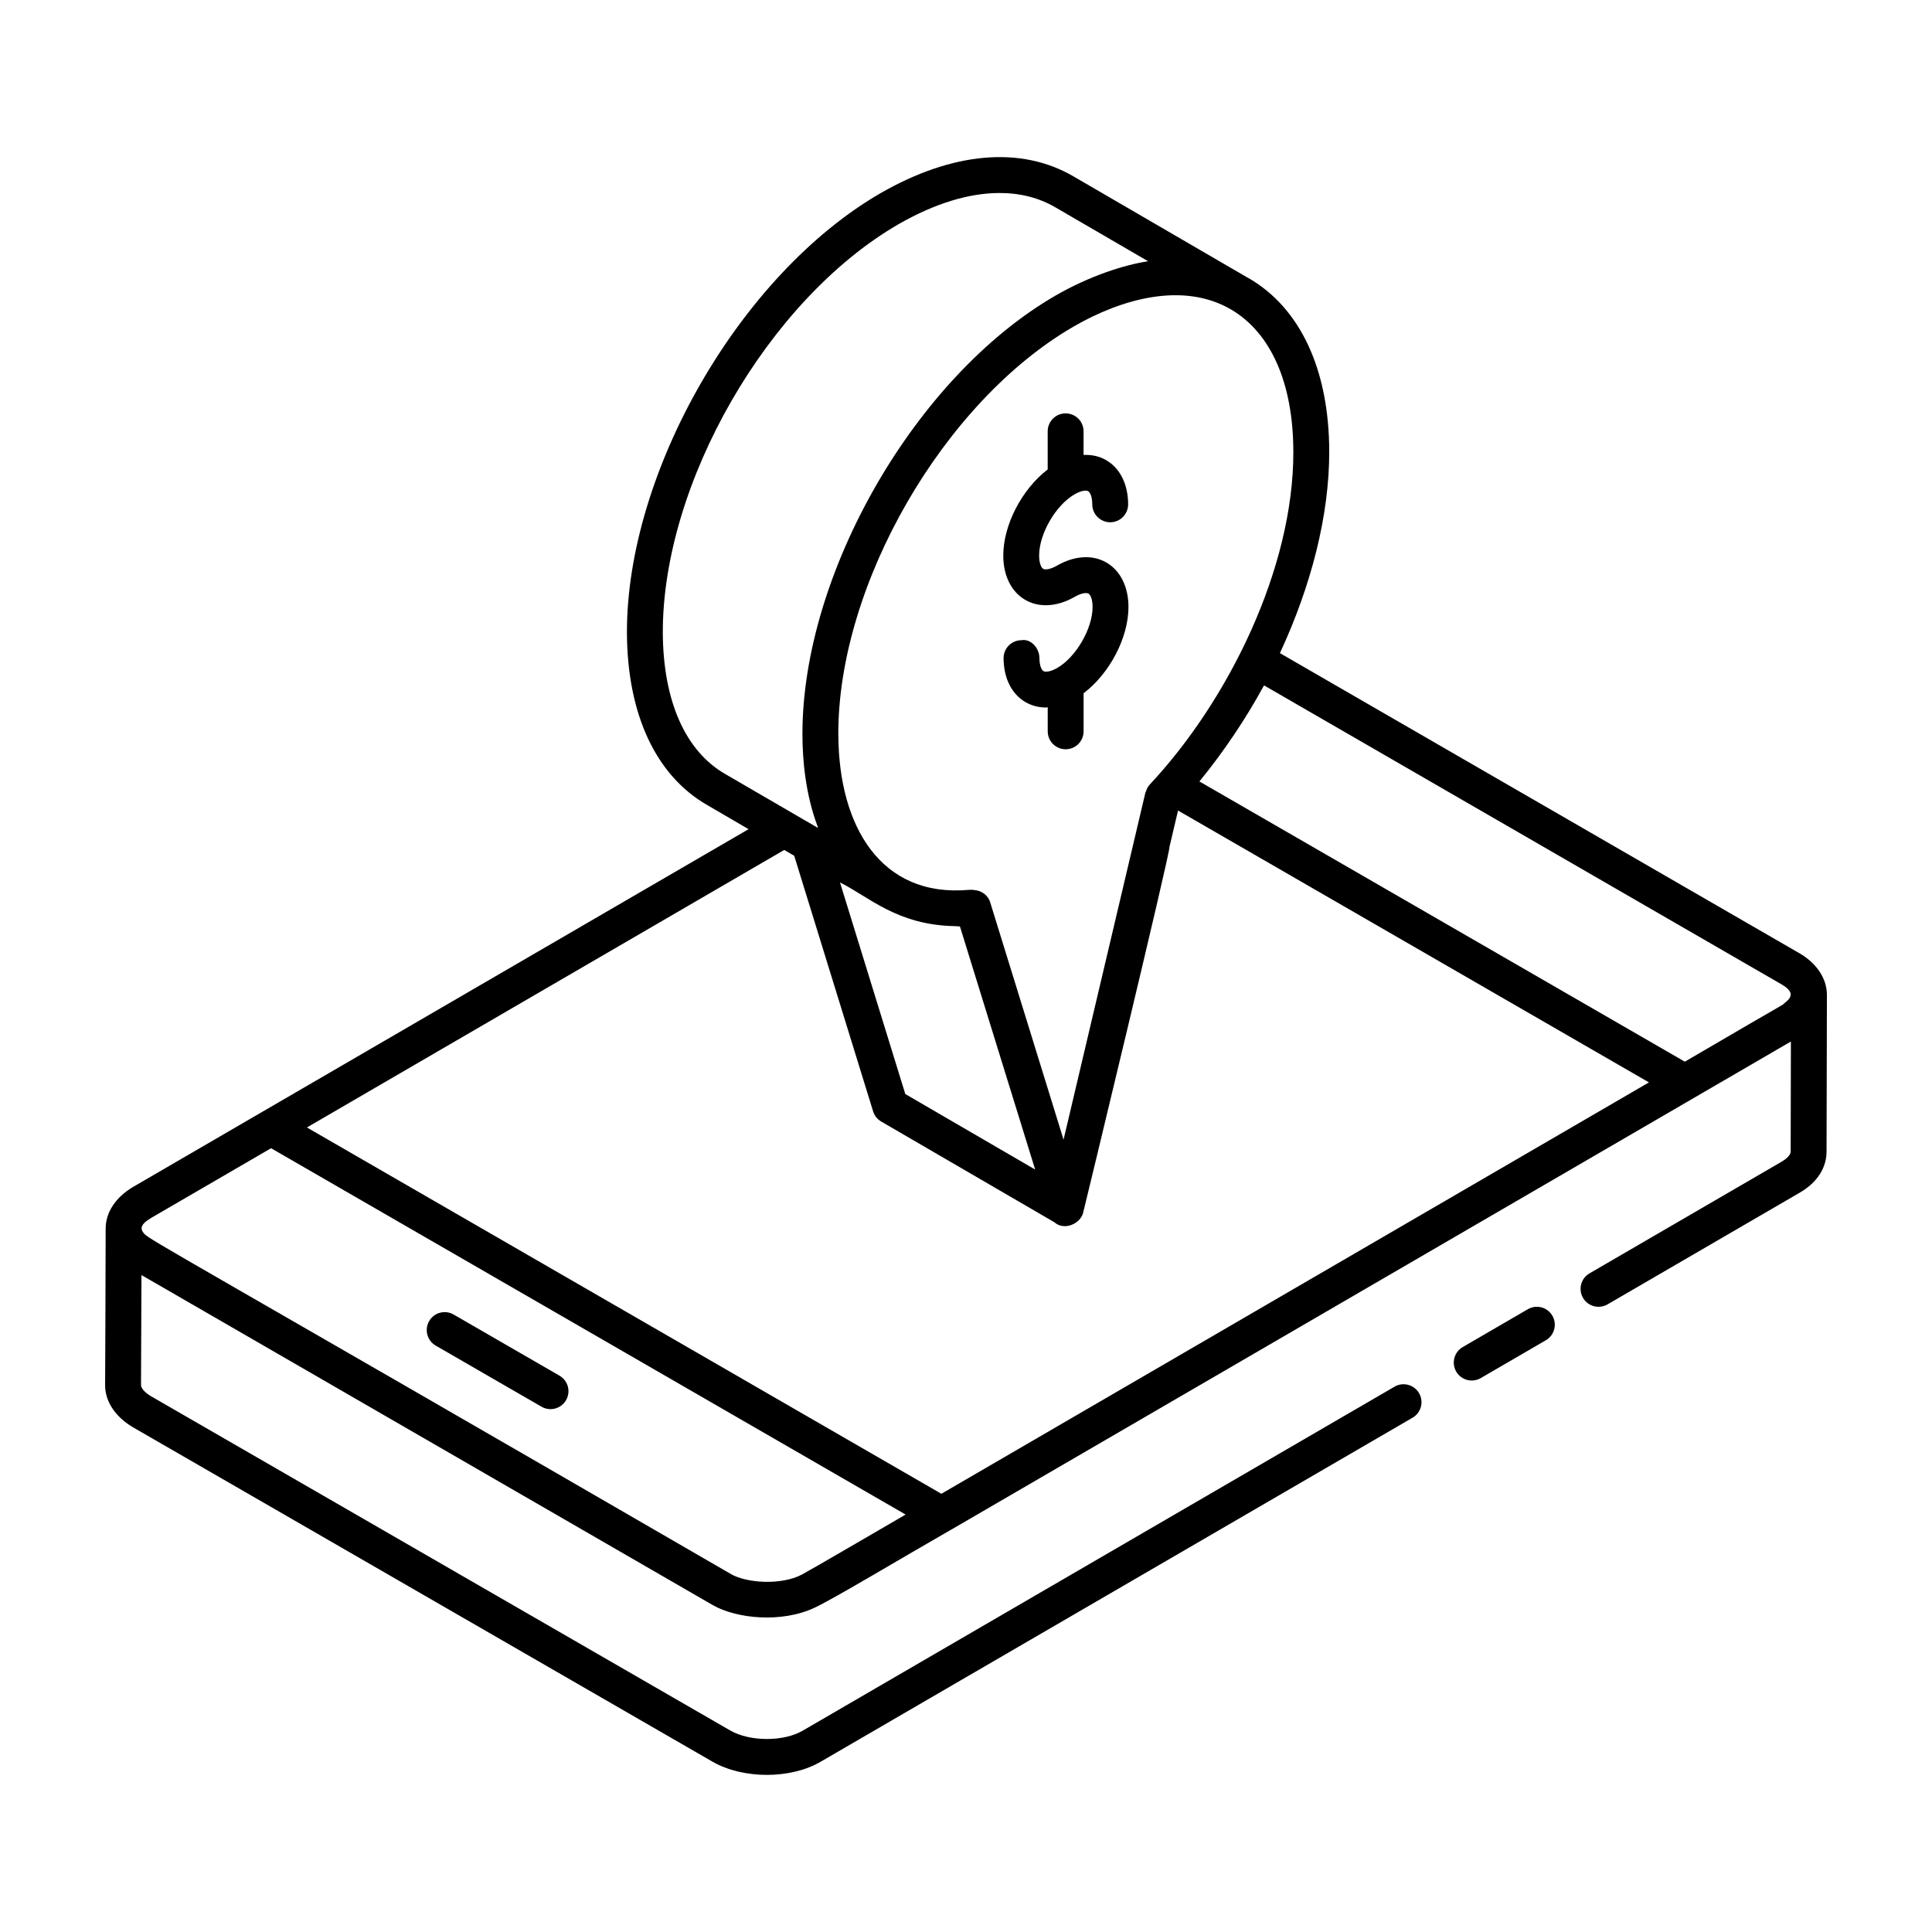 <?xml version="1.0" encoding="UTF-8"?>
<!-- Uploaded to: SVG Find, www.svgrepo.com, Generator: SVG Find Mixer Tools -->
<svg fill="#000000" width="800px" height="800px" version="1.1" viewBox="144 144 512 512" xmlns="http://www.w3.org/2000/svg">
 <g>
  <path d="m536.41 509.21 17.266-10.035c2.266-1.316 3.039-4.227 1.719-6.5-1.324-2.269-4.227-3.039-6.5-1.719l-17.266 10.035c-2.266 1.316-3.039 4.227-1.719 6.5 1.316 2.266 4.223 3.039 6.5 1.719z"/>
  <path d="m620.8 396.58-137.61-79.492c8.285-17.832 13.117-36.547 13.07-53.5-0.059-21.695-7.684-38.008-21.457-45.938-0.074-0.043-0.152-0.066-0.227-0.105l-46.105-26.809c-13.898-8.109-32.062-6.512-51.188 4.496-37.137 21.531-67.254 73.801-67.141 116.53 0.117 21.645 7.727 37.859 21.383 45.648l10.855 6.328-163.18 94.852c-4.594 2.731-7.223 6.758-7.199 11.062 0.016 2.66-0.137 42.402-0.148 41.426 0 4.32 2.68 8.383 7.383 11.164l153.54 88.598c8.152 4.699 20.797 4.699 28.781-0.008l156.79-91.129c2.269-1.316 3.039-4.227 1.719-6.5-1.324-2.269-4.242-3.039-6.5-1.719l-156.81 91.141c-5.055 2.984-14.039 2.961-19.227-0.023l-153.49-88.574c-1.848-1.09-2.672-2.266-2.672-2.934l0.121-29.191 151.4 87.465c6.289 3.594 18.273 4.859 27.137 0.621 5.031-2.367 23.121-13.207 35.828-20.496 0.016-0.008 0.035-0.004 0.051-0.016 292.69-170.14 199.12-115.75 222.7-129.46l-0.059 29.176c0 0.812-0.961 1.859-2.562 2.766l-50.75 29.496c-2.269 1.316-3.039 4.227-1.719 6.5 1.312 2.266 4.219 3.027 6.5 1.719l50.699-29.469c6.387-3.606 7.34-8.449 7.34-11 0.023-10.379 0.074-31.141 0.098-41.52-0.004-4.352-2.676-8.402-7.348-11.109zm-223.61-7.141c0.41 0.004 0.793 0.09 1.203 0.082l19.934 64.422-34.414-20.012-17.305-56.074c7.633 3.769 15.094 11.336 30.582 11.582zm-45.359-20.195 2.644 1.543 20.906 67.723c0.348 1.141 1.117 2.106 2.148 2.707l45.875 26.68c2.566 2.312 6.836 0.5 7.633-2.473 0.258-0.957 23.227-96.02 22.887-97.004l2.269-9.621 124.8 72.047c-19.219 11.172 69.531-40.426-187.52 109.02l-168.14-97.078zm127.17-43.598 137.03 79.164c3.547 2.047 2.879 3.477 0.926 4.992-1.766 1.359 4.812-2.762-26.461 15.555l-128.64-74.266c6.555-7.984 12.531-17.031 16.84-24.965 0.094-0.164 0.211-0.316 0.301-0.48zm7.75-62.031c0.09 31.102-17.324 66.16-38.055 88.301-0.512 0.551-0.84 1.234-1.047 1.953-0.023 0.074-0.094 0.125-0.113 0.203l-2.488 10.566-19.195 81.383-19.438-62.887c-0.602-1.961-2.383-3.18-4.391-3.273-0.07-0.004-0.121-0.062-0.191-0.062-0.117 0-0.234 0.008-0.352 0.016-0.031 0-0.059-0.012-0.09-0.008-0.242 0.027-0.469 0.004-0.711 0.023-23.375 2.023-34.336-16.996-34.504-40.789 0-0.129-0.016-0.246-0.016-0.375-0.105-39.867 28.023-88.301 62.418-108.16 12.598-7.273 28.84-11.895 41.535-4.559l0.078 0.047c0.008 0.004 0.02 0.004 0.027 0.008 10.609 6.211 16.48 19.547 16.531 37.609zm-167.1 48.105c-0.105-39.684 27.887-88.254 62.391-108.26 9.59-5.519 18.738-8.312 26.855-8.312 5.453 0 10.438 1.262 14.789 3.797l24.578 14.293c-6.484 0.973-15.629 3.969-24.453 9.047-37.258 21.484-67.285 73.805-67.156 116.45 0.02 7.074 0.875 15.836 3.981 24.184 0.055 0.148 0.074 0.336 0.129 0.484-0.004-0.004-0.008 0-0.012-0.004-1.277-0.742-25.945-15.078-24.473-14.223-10.629-6.062-16.531-19.367-16.629-37.461zm-135.64 155.07 31.828-18.5 168.16 97.086c-6.109 3.535-24.375 14.219-27.488 15.898-5.586 2.934-14.762 2.231-18.816-0.137-145.42-84.227-154.01-88.484-155.51-90.223-0.992-1.129-1.199-2.324 1.828-4.125z"/>
  <path d="m259.47 500.6 28.047 16.199c2.266 1.309 5.18 0.535 6.492-1.742 1.312-2.273 0.535-5.18-1.742-6.492l-28.047-16.199c-2.277-1.312-5.18-0.543-6.492 1.742-1.312 2.269-0.531 5.176 1.742 6.492z"/>
  <path d="m437.2 293.07c-3.703-2.144-8.488-1.824-13.098 0.832-1.766 1.016-3.098 1.145-3.641 0.84-0.535-0.305-1.07-1.504-1.078-3.484-0.02-5.766 4.371-13.363 9.395-16.258 1.742-1.012 3.055-1.141 3.602-0.828 0.535 0.305 1.078 1.508 1.082 3.496 0.004 2.617 2.137 4.738 4.754 4.738h0.016c2.621-0.004 4.742-2.141 4.738-4.766-0.016-5.309-2.144-9.574-5.848-11.707-1.785-1.031-3.824-1.465-5.965-1.371v-6.258c0-2.629-2.125-4.754-4.754-4.754-2.629 0-4.754 2.125-4.754 4.754v10.102c-6.781 5.188-11.797 14.668-11.77 22.883 0.016 5.305 2.144 9.57 5.844 11.695 3.719 2.144 8.504 1.828 13.133-0.844 1.73-0.996 3.066-1.137 3.602-0.828 0.539 0.312 1.082 1.508 1.086 3.496 0.02 5.742-4.359 13.312-9.363 16.203-1.758 1.016-3.102 1.152-3.648 0.836-0.527-0.301-1.066-1.488-1.07-3.449-0.008-2.629-2.254-5.188-4.766-4.738-2.629 0.008-4.75 2.144-4.738 4.766 0.02 5.285 2.144 9.535 5.84 11.66 1.637 0.941 3.481 1.41 5.426 1.41 0.141 0 0.289-0.059 0.434-0.062v6.371c0 2.629 2.125 4.754 4.754 4.754s4.754-2.125 4.754-4.754v-10.094c6.836-5.156 11.918-14.68 11.891-22.93-0.027-5.316-2.156-9.582-5.856-11.711z"/>
 </g>
</svg>